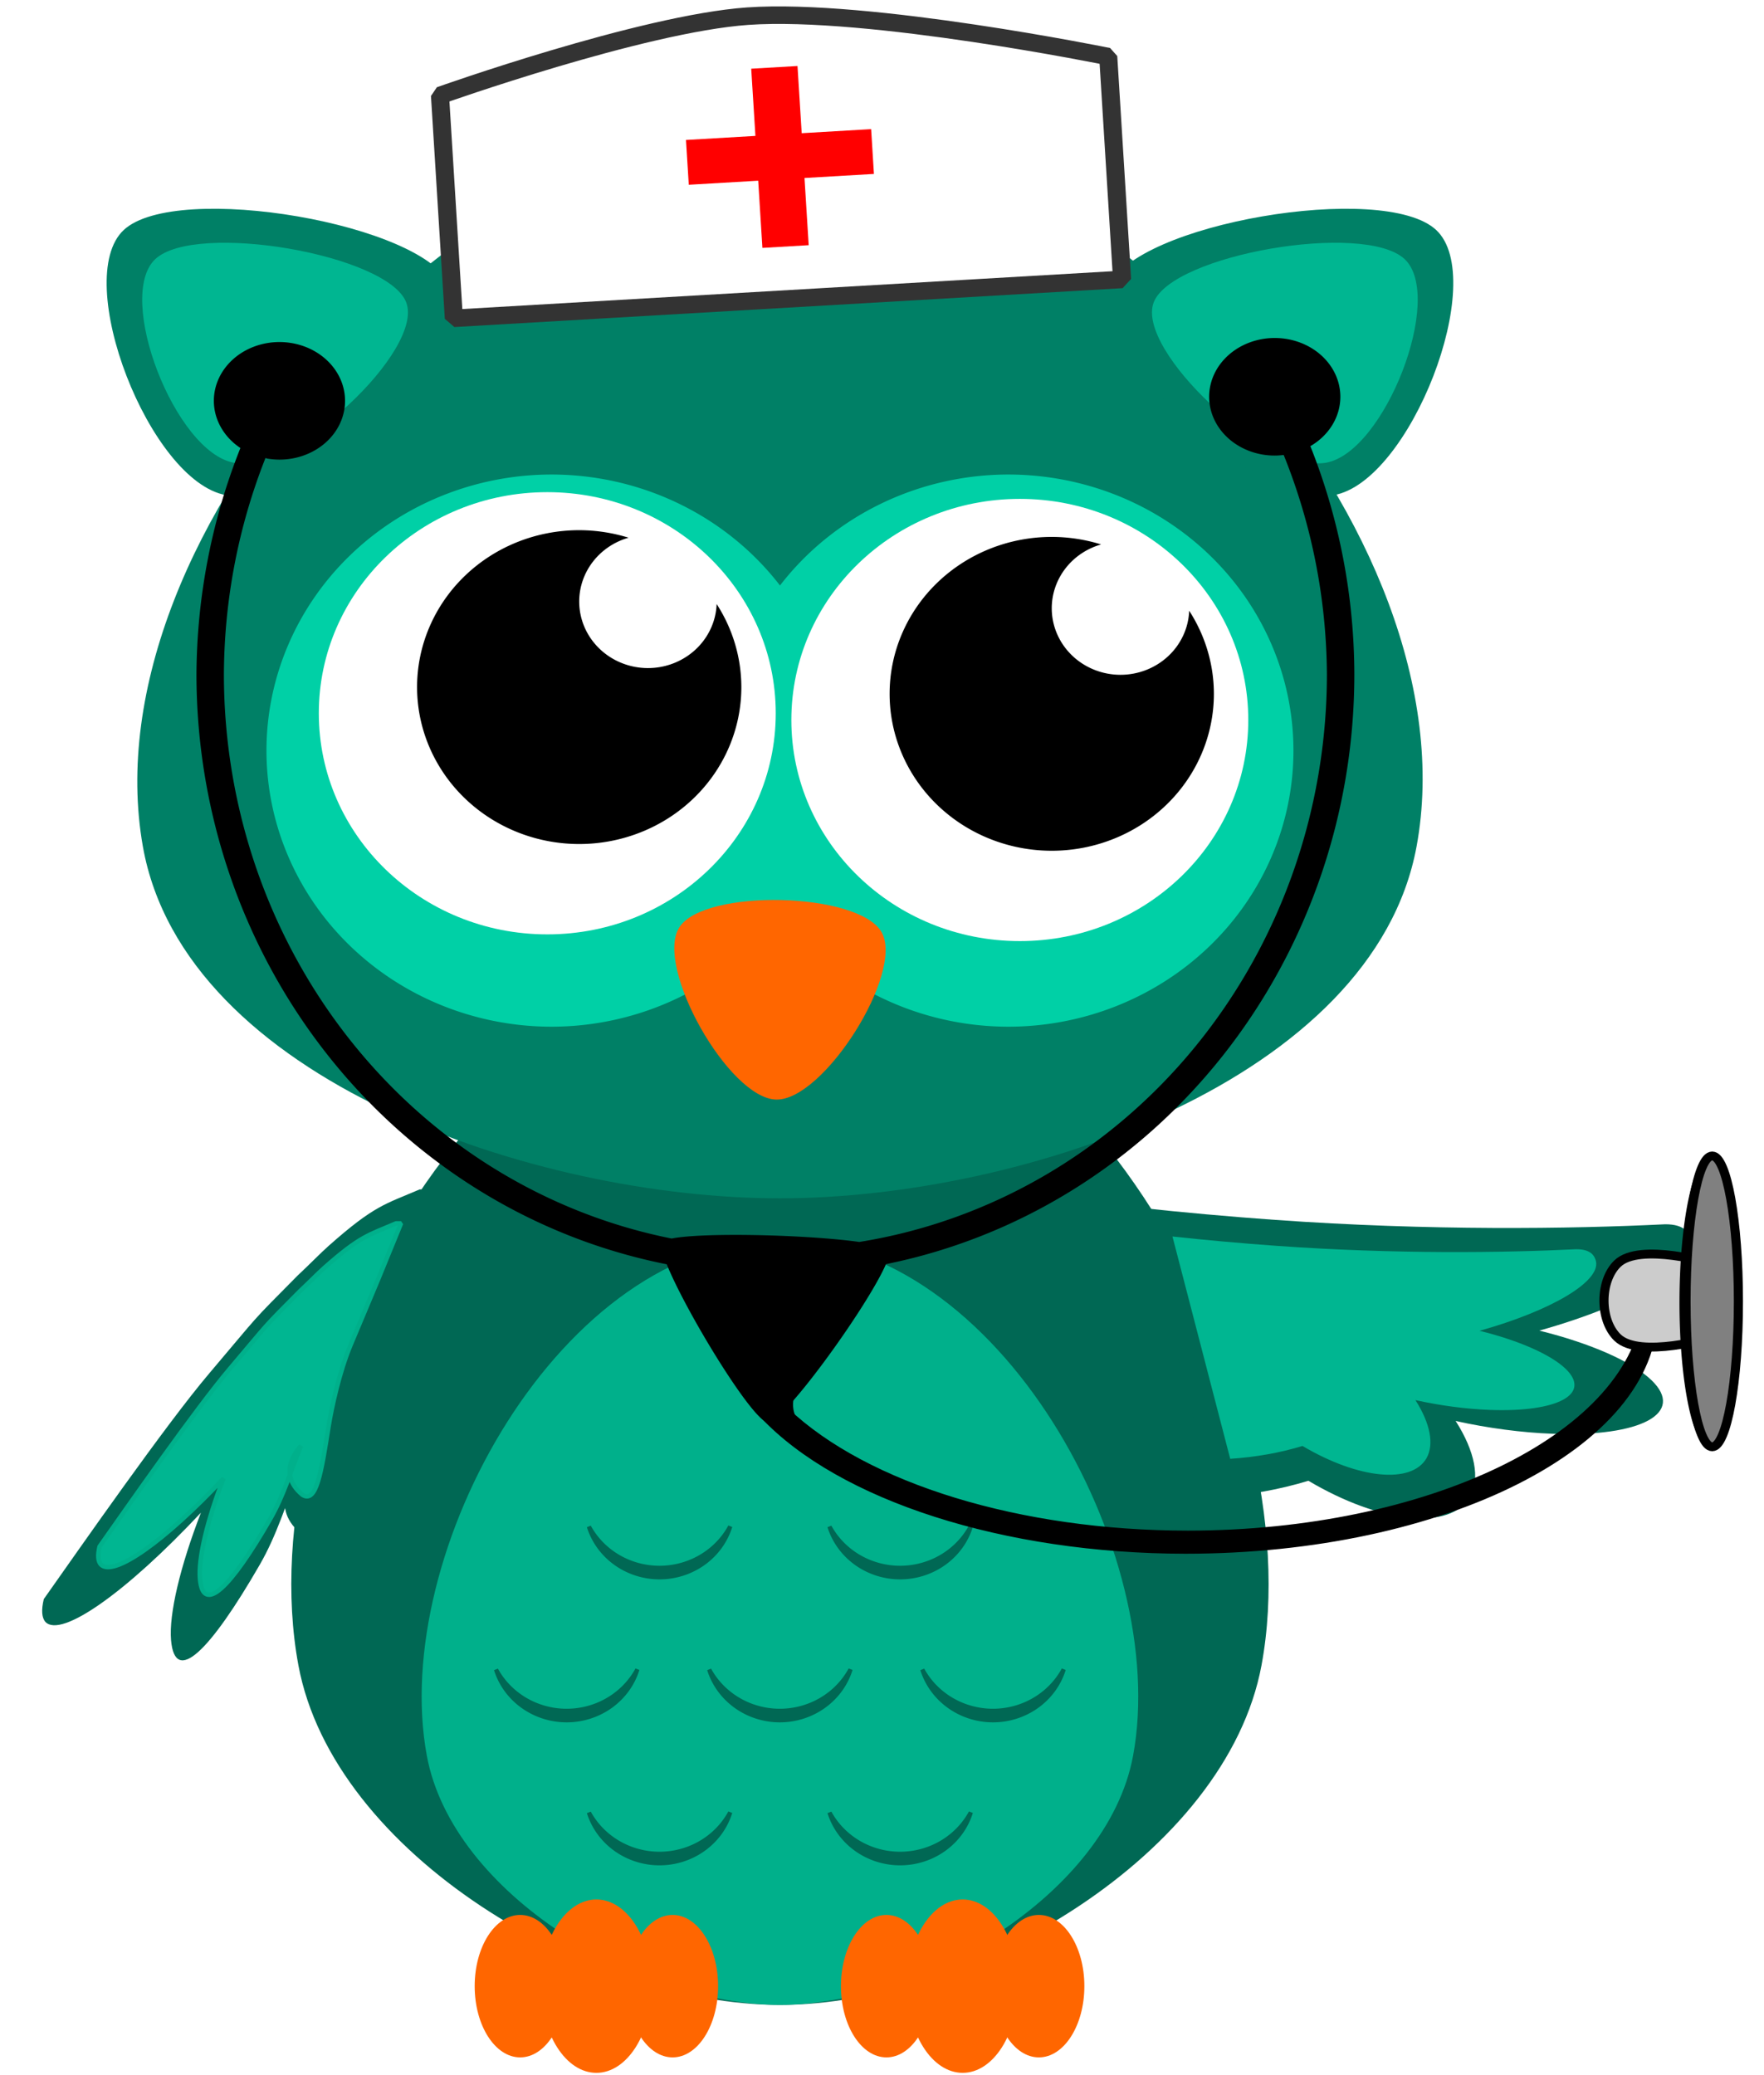 <?xml version="1.0" encoding="UTF-8" standalone="no"?>
<!-- Created with Inkscape (http://www.inkscape.org/) -->

<svg
   xmlns:dc="http://purl.org/dc/elements/1.1/"
   xmlns:cc="http://creativecommons.org/ns#"
   xmlns:rdf="http://www.w3.org/1999/02/22-rdf-syntax-ns#"
   xmlns:svg="http://www.w3.org/2000/svg"
   xmlns="http://www.w3.org/2000/svg"
   xmlns:sodipodi="http://sodipodi.sourceforge.net/DTD/sodipodi-0.dtd"
   xmlns:inkscape="http://www.inkscape.org/namespaces/inkscape"
   width="85"
   height="100"
   viewBox="0 0 85 100"
   id="svg2"
   version="1.1"
   inkscape:version="0.91 r13725"
   sodipodi:docname="bagoly.svg">
  <defs
     id="defs4" />
  <sodipodi:namedview
     id="base"
     pagecolor="#ffffff"
     bordercolor="#666666"
     borderopacity="1.0"
     inkscape:pageopacity="0.0"
     inkscape:pageshadow="2"
     inkscape:zoom="2"
     inkscape:cx="104"
     inkscape:cy="72.166691"
     inkscape:document-units="px"
     inkscape:current-layer="layer1"
     showgrid="false"
     showborder="true"
     inkscape:window-width="1301"
     inkscape:window-height="744"
     inkscape:window-x="65"
     inkscape:window-y="24"
     inkscape:window-maximized="1"
     units="px" />
  <g
     inkscape:label="Layer 1"
     inkscape:groupmode="layer"
     id="layer1"
     transform="translate(0,-952.362)">
    <g
       id="g4184"
       inkscape:export-xdpi="19.151894"
       inkscape:export-ydpi="19.151894"
       transform="matrix(0.218,0,0,0.211,-32.94,884.839)">
      <path
         sodipodi:nodetypes="zazaz"
         inkscape:connector-curvature="0"
         id="rect4218"
         d="m 323.5,539.663 c 65.85,0 117.817,97.453 106.44,160.685 -7.774,43.206 -64.301,77.558 -106.44,77.558 -42.139,0 -98.666,-34.352 -106.44,-77.558 C 205.683,637.116 257.65,539.663 323.5,539.663 Z"
         style="opacity:1;fill:#006854;fill-opacity:1;stroke:none;stroke-width:2.5;stroke-linecap:round;stroke-linejoin:round;stroke-miterlimit:4;stroke-dasharray:none;stroke-opacity:1" />
      <path
         sodipodi:nodetypes="aaaaa"
         inkscape:connector-curvature="0"
         id="rect4353"
         d="m 325.447,348.015 c 71.946,0.505 151.428,94.499 138.768,165.324 -9.508,53.187 -86.738,80.36 -140.768,80.36 -54.03,0 -131.633,-27.107 -140.768,-80.36 -12.31,-71.764 69.957,-165.834 142.768,-165.324 z"
         style="opacity:1;fill:#008066;fill-opacity:1;stroke:none;stroke-width:1;stroke-linecap:round;stroke-linejoin:bevel;stroke-miterlimit:4;stroke-dasharray:none;stroke-opacity:1" />
      <path
         style="opacity:1;fill:#00b08b;fill-opacity:1;stroke:none;stroke-width:2.5;stroke-linecap:round;stroke-linejoin:round;stroke-miterlimit:4;stroke-dasharray:none;stroke-opacity:1"
         d="m 323.5,603.215 c 48.284,0 86.389,71.457 78.047,117.822 -5.7,31.681 -47.148,56.869 -78.047,56.869 -30.898,0 -72.347,-25.188 -78.047,-56.869 -8.342,-46.364 29.763,-117.822 78.047,-117.822 z"
         id="path4223"
         inkscape:connector-curvature="0"
         sodipodi:nodetypes="zazaz" />
      <path
         inkscape:connector-curvature="0"
         id="path4142"
         d="M 273.056,428.388 A 63.056,63.056 0 0 0 210,491.444 a 63.056,63.056 0 0 0 63.056,63.056 63.056,63.056 0 0 0 50.438,-25.341 63.056,63.056 0 0 0 50.451,25.341 A 63.056,63.056 0 0 0 437,491.444 63.056,63.056 0 0 0 373.944,428.388 63.056,63.056 0 0 0 323.507,453.732 63.056,63.056 0 0 0 273.056,428.388 Z"
         style="opacity:1;fill:#00d0a6;fill-opacity:1;stroke:none;stroke-width:2.5;stroke-linecap:round;stroke-linejoin:round;stroke-miterlimit:4;stroke-dasharray:none;stroke-opacity:1" />
      <g
         transform="translate(442,15)"
         id="g4504">
        <g
           id="g4496">
          <g
             transform="matrix(1.086,0,0,1.086,152.26,-230.869)"
             id="g4162">
            <circle
               style="opacity:1;fill:#ffffff;fill-opacity:1;stroke:none;stroke-width:2.5;stroke-linecap:round;stroke-linejoin:round;stroke-miterlimit:4;stroke-dasharray:none;stroke-opacity:1"
               id="path4149"
               cx="-200.5"
               cy="644.862"
               r="46.5" />
            <path
               inkscape:connector-curvature="0"
               style="opacity:1;fill:#000000;fill-opacity:1;stroke:none;stroke-width:2.5;stroke-linecap:round;stroke-linejoin:round;stroke-miterlimit:4;stroke-dasharray:none;stroke-opacity:1"
               d="m -194,606.361 a 33,33 0 0 0 -33,33 33,33 0 0 0 33,33 33,33 0 0 0 33,-33 33,33 0 0 0 -5.027,-17.471 14,14 0 0 1 -13.973,13.471 14,14 0 0 1 -14,-14 14,14 0 0 1 10.045,-13.418 A 33,33 0 0 0 -194,606.361 Z"
               id="circle4151" />
          </g>
          <g
             transform="matrix(1.086,0,0,1.086,47.812,-232.405)"
             id="g4166">
            <circle
               r="46.5"
               cy="644.862"
               cx="-200.5"
               id="circle4168"
               style="opacity:1;fill:#ffffff;fill-opacity:1;stroke:none;stroke-width:2.5;stroke-linecap:round;stroke-linejoin:round;stroke-miterlimit:4;stroke-dasharray:none;stroke-opacity:1" />
            <path
               id="path4170"
               d="m -194,606.361 a 33,33 0 0 0 -33,33 33,33 0 0 0 33,33 33,33 0 0 0 33,-33 33,33 0 0 0 -5.027,-17.471 14,14 0 0 1 -13.973,13.471 14,14 0 0 1 -14,-14 14,14 0 0 1 10.045,-13.418 A 33,33 0 0 0 -194,606.361 Z"
               style="opacity:1;fill:#000000;fill-opacity:1;stroke:none;stroke-width:2.5;stroke-linecap:round;stroke-linejoin:round;stroke-miterlimit:4;stroke-dasharray:none;stroke-opacity:1"
               inkscape:connector-curvature="0" />
          </g>
        </g>
        <path
           sodipodi:type="star"
           style="opacity:1;fill:#ff6600;fill-opacity:1;stroke:none;stroke-width:2.5;stroke-linecap:round;stroke-linejoin:round;stroke-miterlimit:4;stroke-dasharray:none;stroke-opacity:1"
           id="path4180"
           sodipodi:sides="3"
           sodipodi:cx="-118.70775"
           sodipodi:cy="530.30994"
           sodipodi:r1="25.842028"
           sodipodi:r2="12.921014"
           sodipodi:arg1="1.5951817"
           sodipodi:arg2="2.6423793"
           inkscape:flatsided="true"
           inkscape:rounded="0.234679"
           inkscape:randomized="0"
           d="m -119.338,556.144 c -10.501,-0.256 -26.9,-30.331 -21.428,-39.297 5.472,-8.966 39.718,-8.131 44.746,1.091 5.029,9.222 -12.817,38.462 -23.318,38.206 z"
           inkscape:transform-center-x="-0.19126857"
           inkscape:transform-center-y="2.7985293" />
      </g>
      <g
         transform="matrix(0.933,0,0,0.933,434.04,44.648)"
         style="fill:#006854;fill-opacity:1;stroke:#006854;stroke-width:1;stroke-linecap:round;stroke-linejoin:bevel;stroke-miterlimit:4;stroke-dasharray:none;stroke-opacity:1"
         id="g4278">
        <g
           style="fill:#006854;fill-opacity:1;stroke:#006854;stroke-width:1;stroke-linecap:round;stroke-linejoin:bevel;stroke-miterlimit:4;stroke-dasharray:none;stroke-opacity:1"
           id="g4249"
           transform="translate(-1.695,0)">
          <path
             inkscape:connector-curvature="0"
             style="opacity:1;fill:#006854;fill-opacity:1;stroke:#006854;stroke-width:1;stroke-linecap:round;stroke-linejoin:bevel;stroke-miterlimit:4;stroke-dasharray:none;stroke-opacity:1"
             d="m -49.564,703.789 a 18.938,18.938 0 0 1 -16.754,10.135 18.938,18.938 0 0 1 -16.727,-10.088 17.5,17.5 0 0 0 16.727,12.418 17.5,17.5 0 0 0 16.754,-12.465 z"
             id="path4237" />
          <path
             inkscape:connector-curvature="0"
             id="path4239"
             d="m -100.064,703.789 a 18.938,18.938 0 0 1 -16.754,10.135 18.938,18.938 0 0 1 -16.727,-10.088 17.5,17.5 0 0 0 16.727,12.418 17.5,17.5 0 0 0 16.754,-12.465 z"
             style="opacity:1;fill:#006854;fill-opacity:1;stroke:#006854;stroke-width:1;stroke-linecap:round;stroke-linejoin:bevel;stroke-miterlimit:4;stroke-dasharray:none;stroke-opacity:1" />
          <path
             inkscape:connector-curvature="0"
             style="opacity:1;fill:#006854;fill-opacity:1;stroke:#006854;stroke-width:1;stroke-linecap:round;stroke-linejoin:bevel;stroke-miterlimit:4;stroke-dasharray:none;stroke-opacity:1"
             d="m -150.564,703.789 a 18.938,18.938 0 0 1 -16.754,10.135 18.938,18.938 0 0 1 -16.727,-10.088 17.5,17.5 0 0 0 16.727,12.418 17.5,17.5 0 0 0 16.754,-12.465 z"
             id="path4241" />
        </g>
        <g
           style="fill:#006854;fill-opacity:1;stroke:#006854;stroke-width:1;stroke-linecap:round;stroke-linejoin:bevel;stroke-miterlimit:4;stroke-dasharray:none;stroke-opacity:1"
           id="g4268"
           transform="translate(0.305,5.5)">
          <path
             inkscape:connector-curvature="0"
             id="path4231"
             d="m -130.564,733.289 a 18.938,18.938 0 0 1 -16.754,10.135 18.938,18.938 0 0 1 -16.727,-10.088 17.5,17.5 0 0 0 16.727,12.418 17.5,17.5 0 0 0 16.754,-12.465 z"
             style="opacity:1;fill:#006854;fill-opacity:1;stroke:#006854;stroke-width:1;stroke-linecap:round;stroke-linejoin:bevel;stroke-miterlimit:4;stroke-dasharray:none;stroke-opacity:1" />
          <path
             style="opacity:1;fill:#006854;fill-opacity:1;stroke:#006854;stroke-width:1;stroke-linecap:round;stroke-linejoin:bevel;stroke-miterlimit:4;stroke-dasharray:none;stroke-opacity:1"
             d="m -73.564,733.289 a 18.938,18.938 0 0 1 -16.754,10.135 18.938,18.938 0 0 1 -16.727,-10.088 17.5,17.5 0 0 0 16.727,12.418 17.5,17.5 0 0 0 16.754,-12.465 z"
             id="path4247"
             inkscape:connector-curvature="0" />
        </g>
        <g
           style="fill:#006854;fill-opacity:1;stroke:#006854;stroke-width:1;stroke-linecap:round;stroke-linejoin:bevel;stroke-miterlimit:4;stroke-dasharray:none;stroke-opacity:1"
           transform="translate(0.305,-64.5)"
           id="g4272">
          <path
             style="opacity:1;fill:#006854;fill-opacity:1;stroke:#006854;stroke-width:1;stroke-linecap:round;stroke-linejoin:bevel;stroke-miterlimit:4;stroke-dasharray:none;stroke-opacity:1"
             d="m -130.564,733.289 a 18.938,18.938 0 0 1 -16.754,10.135 18.938,18.938 0 0 1 -16.727,-10.088 17.5,17.5 0 0 0 16.727,12.418 17.5,17.5 0 0 0 16.754,-12.465 z"
             id="path4274"
             inkscape:connector-curvature="0" />
          <path
             inkscape:connector-curvature="0"
             id="path4276"
             d="m -73.564,733.289 a 18.938,18.938 0 0 1 -16.754,10.135 18.938,18.938 0 0 1 -16.727,-10.088 17.5,17.5 0 0 0 16.727,12.418 17.5,17.5 0 0 0 16.754,-12.465 z"
             style="opacity:1;fill:#006854;fill-opacity:1;stroke:#006854;stroke-width:1;stroke-linecap:round;stroke-linejoin:bevel;stroke-miterlimit:4;stroke-dasharray:none;stroke-opacity:1" />
        </g>
      </g>
      <g
         transform="matrix(0.933,0,0,0.933,434.04,44.648)"
         id="g4321">
        <g
           id="g4300"
           style="fill:#ff6600"
           transform="matrix(1.165,0,0,1.165,131.915,-142.607)">
          <ellipse
             ry="18.217"
             rx="11.259"
             cy="793.079"
             cx="-252.259"
             id="path4292"
             style="opacity:1;fill:#ff6600;fill-opacity:1;stroke:none;stroke-width:1;stroke-linecap:round;stroke-linejoin:bevel;stroke-miterlimit:4;stroke-dasharray:none;stroke-opacity:1" />
          <ellipse
             style="opacity:1;fill:#ff6600;fill-opacity:1;stroke:none;stroke-width:1;stroke-linecap:round;stroke-linejoin:bevel;stroke-miterlimit:4;stroke-dasharray:none;stroke-opacity:1"
             id="ellipse4294"
             cx="-267.759"
             cy="793.079"
             rx="9.25"
             ry="14.967" />
          <ellipse
             ry="14.967"
             rx="9.25"
             cy="793.079"
             cx="-236.759"
             id="ellipse4296"
             style="opacity:1;fill:#ff6600;fill-opacity:1;stroke:none;stroke-width:1;stroke-linecap:round;stroke-linejoin:bevel;stroke-miterlimit:4;stroke-dasharray:none;stroke-opacity:1" />
        </g>
        <g
           transform="matrix(1.165,0,0,1.165,218.687,-142.607)"
           style="fill:#ff6600"
           id="g4313">
          <ellipse
             style="opacity:1;fill:#ff6600;fill-opacity:1;stroke:none;stroke-width:1;stroke-linecap:round;stroke-linejoin:bevel;stroke-miterlimit:4;stroke-dasharray:none;stroke-opacity:1"
             id="ellipse4315"
             cx="-252.259"
             cy="793.079"
             rx="11.259"
             ry="18.217" />
          <ellipse
             ry="14.967"
             rx="9.25"
             cy="793.079"
             cx="-267.759"
             id="ellipse4317"
             style="opacity:1;fill:#ff6600;fill-opacity:1;stroke:none;stroke-width:1;stroke-linecap:round;stroke-linejoin:bevel;stroke-miterlimit:4;stroke-dasharray:none;stroke-opacity:1" />
          <ellipse
             style="opacity:1;fill:#ff6600;fill-opacity:1;stroke:none;stroke-width:1;stroke-linecap:round;stroke-linejoin:bevel;stroke-miterlimit:4;stroke-dasharray:none;stroke-opacity:1"
             id="ellipse4319"
             cx="-236.759"
             cy="793.079"
             rx="9.25"
             ry="14.967" />
        </g>
      </g>
      <path
         transform="matrix(1.293,-0.259,0.311,1.12,601.052,-57.922)"
         inkscape:transform-center-y="3.7701064"
         inkscape:transform-center-x="-0.25766652"
         d="m -213.576,389.028 c -13.025,-0.318 -33.366,-37.621 -26.578,-48.742 6.788,-11.121 49.264,-10.085 55.501,1.354 6.237,11.439 -15.898,47.706 -28.923,47.388 z"
         inkscape:randomized="0"
         inkscape:rounded="0.234679"
         inkscape:flatsided="true"
         sodipodi:arg2="2.6423793"
         sodipodi:arg1="1.5951817"
         sodipodi:r2="16.026484"
         sodipodi:r1="32.052967"
         sodipodi:cy="356.98483"
         sodipodi:cx="-212.7944"
         sodipodi:sides="3"
         id="path4200"
         style="opacity:1;fill:#008066;fill-opacity:1;stroke:none;stroke-width:2.5;stroke-linecap:round;stroke-linejoin:round;stroke-miterlimit:4;stroke-dasharray:none;stroke-opacity:1"
         sodipodi:type="star" />
      <path
         transform="matrix(1.293,-0.259,0.311,1.12,601.052,-57.922)"
         sodipodi:type="star"
         style="opacity:1;fill:#00b691;fill-opacity:1;stroke:none;stroke-width:2.5;stroke-linecap:round;stroke-linejoin:round;stroke-miterlimit:4;stroke-dasharray:none;stroke-opacity:1"
         id="path4202"
         sodipodi:sides="3"
         sodipodi:cx="-212.73465"
         sodipodi:cy="357.8591"
         sodipodi:r1="24.620087"
         sodipodi:r2="12.310043"
         sodipodi:arg1="1.5951817"
         sodipodi:arg2="2.6423793"
         inkscape:flatsided="true"
         inkscape:rounded="0.234679"
         inkscape:randomized="0"
         d="m -213.335,382.472 c -10.005,-0.244 -25.628,-28.897 -20.415,-37.439 5.214,-8.542 37.84,-7.746 42.631,1.04 4.791,8.786 -12.211,36.643 -22.216,36.399 z"
         inkscape:transform-center-x="-0.19791683"
         inkscape:transform-center-y="2.8958462" />
      <path
         sodipodi:nodetypes="cccccccccccc"
         inkscape:transform-center-y="4.774017"
         inkscape:transform-center-x="-15.446263"
         inkscape:connector-curvature="0"
         id="path4466"
         d="m 402.834,595.83 16.645,66.203 c 7.315,-0.495 14.364,-1.791 20.828,-3.829 16.094,9.861 31.446,11.418 35.747,3.627 2.237,-4.116 1.085,-10.337 -3.2,-17.282 7.165,1.645 14.616,2.66 21.456,2.925 19.59,0.746 29.366,-4.734 21.834,-12.24 -4.267,-4.235 -13.437,-8.422 -24.803,-11.323 20.838,-6.041 34.842,-14.687 33.543,-20.708 -0.353,-1.48 -1.325,-3.609 -5.733,-3.579 -20.997,1.074 -52.15,1.5 -86.232,-1.004 -10.215,-0.759 -20.34,-1.698 -30.087,-2.789 z"
         style="opacity:1;fill:#006854;fill-opacity:1;stroke:none;stroke-width:1;stroke-linecap:round;stroke-linejoin:bevel;stroke-miterlimit:4;stroke-dasharray:none;stroke-opacity:1" />
      <path
         style="opacity:1;fill:#00b691;fill-opacity:1;stroke:none;stroke-width:1;stroke-linecap:round;stroke-linejoin:bevel;stroke-miterlimit:4;stroke-dasharray:none;stroke-opacity:1"
         d="m 410.258,602.415 12.766,50.776 c 5.61,-0.38 11.017,-1.374 15.975,-2.937 12.343,7.563 24.118,8.758 27.417,2.782 1.716,-3.157 0.832,-7.928 -2.454,-13.255 5.495,1.261 11.21,2.04 16.456,2.243 15.025,0.572 22.523,-3.631 16.746,-9.388 -3.272,-3.248 -10.306,-6.459 -19.023,-8.685 15.982,-4.633 26.723,-11.265 25.727,-15.883 -0.271,-1.135 -1.016,-2.768 -4.397,-2.745 -16.104,0.824 -39.997,1.15 -66.138,-0.77 -7.834,-0.582 -15.6,-1.302 -23.076,-2.139 z"
         id="path4494"
         inkscape:connector-curvature="0"
         inkscape:transform-center-x="-11.846829"
         inkscape:transform-center-y="3.6615299"
         sodipodi:nodetypes="cccccccccccc" />
      <path
         sodipodi:nodetypes="cscscccccccssccc"
         inkscape:connector-curvature="0"
         id="path4488"
         d="m 243.869,591.656 c -7.632,3.391 -9.99,3.601 -20.142,12.912 -1.751,1.606 -3.911,3.926 -6.869,6.796 -10.904,11.362 -7.756,8 -19.536,22.35 -9.592,11.686 -28.318,39.472 -36.541,51.513 -0.584,2.525 -0.454,4.298 0.383,5.239 3.485,3.692 17.824,-6.732 34.345,-24.968 -4.639,12.421 -7.078,23.179 -6.6,29.098 0.867,10.461 8.609,2.495 19.606,-17.215 3.837,-6.884 5.628,-13.501 8.683,-21.258 0,0 -7.341,7.443 0.394,14.134 3.956,2.695 5.319,-6.642 7.342,-19.761 0.856,-5.55 3.038,-15.897 6.189,-23.656 l 7.712,-18.986 6.408,-16.197 z"
         style="opacity:1;fill:#006854;fill-opacity:1;stroke:none;stroke-width:1;stroke-linecap:round;stroke-linejoin:bevel;stroke-miterlimit:4;stroke-dasharray:none;stroke-opacity:1" />
      <path
         style="opacity:1;fill:#00b691;fill-opacity:1;stroke:#00b08b;stroke-width:1;stroke-linecap:round;stroke-linejoin:bevel;stroke-miterlimit:4;stroke-dasharray:none;stroke-opacity:1"
         d="m 238.659,599.406 c -6.021,2.675 -7.88,2.84 -15.889,10.185 -1.381,1.267 -3.085,3.097 -5.419,5.361 -8.602,8.962 -6.118,6.311 -15.411,17.63 -7.567,9.218 -22.338,31.137 -28.824,40.635 -0.461,1.992 -0.358,3.391 0.302,4.133 2.749,2.912 14.06,-5.311 27.092,-19.696 -3.659,9.798 -5.584,18.284 -5.206,22.953 0.684,8.252 6.791,1.968 15.466,-13.58 3.027,-5.43 4.44,-10.65 6.849,-16.769 0,0 -5.791,5.871 0.311,11.149 3.12,2.126 4.196,-5.239 5.791,-15.588 0.675,-4.378 2.396,-12.54 4.882,-18.66 l 6.084,-14.977 5.055,-12.777 z"
         id="path4492"
         inkscape:connector-curvature="0"
         sodipodi:nodetypes="cscscccccccssccc" />
      <path
         transform="matrix(-1.293,-0.259,-0.311,1.12,45.948,-57.922)"
         sodipodi:type="star"
         style="opacity:1;fill:#008066;fill-opacity:1;stroke:none;stroke-width:2.5;stroke-linecap:round;stroke-linejoin:round;stroke-miterlimit:4;stroke-dasharray:none;stroke-opacity:1"
         id="path4604"
         sodipodi:sides="3"
         sodipodi:cx="-212.7944"
         sodipodi:cy="356.98483"
         sodipodi:r1="32.052967"
         sodipodi:r2="16.026484"
         sodipodi:arg1="1.5951817"
         sodipodi:arg2="2.6423793"
         inkscape:flatsided="true"
         inkscape:rounded="0.234679"
         inkscape:randomized="0"
         d="m -213.576,389.028 c -13.025,-0.318 -33.366,-37.621 -26.578,-48.742 6.788,-11.121 49.264,-10.085 55.501,1.354 6.237,11.439 -15.898,47.706 -28.923,47.388 z"
         inkscape:transform-center-x="-0.25766652"
         inkscape:transform-center-y="3.7701064" />
      <path
         transform="matrix(-1.293,-0.259,-0.311,1.12,45.948,-57.922)"
         inkscape:transform-center-y="2.8958462"
         inkscape:transform-center-x="-0.19791683"
         d="m -213.335,382.472 c -10.005,-0.244 -25.628,-28.897 -20.415,-37.439 5.214,-8.542 37.84,-7.746 42.631,1.04 4.791,8.786 -12.211,36.643 -22.216,36.399 z"
         inkscape:randomized="0"
         inkscape:rounded="0.234679"
         inkscape:flatsided="true"
         sodipodi:arg2="2.6423793"
         sodipodi:arg1="1.5951817"
         sodipodi:r2="12.310043"
         sodipodi:r1="24.620087"
         sodipodi:cy="357.8591"
         sodipodi:cx="-212.73465"
         sodipodi:sides="3"
         id="path4606"
         style="opacity:1;fill:#00b691;fill-opacity:1;stroke:none;stroke-width:2.5;stroke-linecap:round;stroke-linejoin:round;stroke-miterlimit:4;stroke-dasharray:none;stroke-opacity:1"
         sodipodi:type="star" />
      <g
         transform="translate(442,15)"
         id="g4610">
        <path
           style="opacity:1;fill:#ffffff;fill-opacity:1;stroke:#333333;stroke-width:4;stroke-linecap:round;stroke-linejoin:bevel;stroke-miterlimit:4;stroke-dasharray:none;stroke-opacity:1"
           d="m 121,450.362 c 0,0 45.533,-13.709 69,-14 26.742,-0.331 79,14 79,14 l 0,51 -148,0 z"
           id="rect4514"
           inkscape:connector-curvature="0"
           sodipodi:nodetypes="cacccc"
           transform="matrix(0.998,-0.06,0.06,0.998,-341.423,-115.385)" />
        <path
           style="opacity:1;fill:#ff0000;fill-opacity:1;stroke:none;stroke-width:1;stroke-linecap:round;stroke-linejoin:bevel;stroke-miterlimit:4;stroke-dasharray:none;stroke-opacity:1"
           d="m -124.852,320.706 0.927,15.347 -15.347,0.927 0.618,10.231 15.347,-0.927 0.927,15.347 10.231,-0.618 -0.927,-15.347 15.347,-0.927 -0.618,-10.231 -15.347,0.927 -0.927,-15.347 -10.231,0.618 z"
           id="rect4517"
           inkscape:connector-curvature="0" />
      </g>
      <path
         sodipodi:nodetypes="ccssccccc"
         inkscape:connector-curvature="0"
         id="path4255"
         d="m 514.593,619.846 c -3.892,28.31 -47.911,50.223 -100.944,50.251 -36.994,-0.011 -70.99,-10.718 -88.657,-28.034 -0.331,-0.325 -0.431,-2.702 0.147,0.278 0.513,2.643 -1.864,-2.014 -2.222,-2.401 -1.246,1.44 -2.367,2.622 -3.305,3.468 17.246,18.893 53.605,30.927 93.528,30.956 57.222,-0.003 103.66,-24.291 103.852,-54.315 -0.84,-5.9e-4 -1.653,-0.06 -2.398,-0.203 z"
         style="opacity:1;fill:#000000;fill-opacity:1;stroke:#000000;stroke-width:1.009;stroke-linecap:round;stroke-linejoin:round;stroke-miterlimit:4;stroke-dasharray:none;stroke-opacity:1" />
      <path
         inkscape:connector-curvature="0"
         id="path4179"
         d="m 432.868,397.207 a 14.5,13.427 0 0 0 -14.5,13.427 14.5,13.427 0 0 0 14.5,13.427 14.5,13.427 0 0 0 1.975,-0.139 121.902,131.222 0 0 1 9.553,50.142 121.902,131.222 0 0 1 -103.359,129.597 c -11.418,-1.649 -34.309,-2.238 -41.48,-0.781 a 121.902,131.222 0 0 1 -98.965,-128.816 121.902,131.222 0 0 1 9.17,-49.399 14.5,13.427 0 0 0 3.107,0.322 14.5,13.427 0 0 0 14.5,-13.427 14.5,13.427 0 0 0 -14.5,-13.427 14.5,13.427 0 0 0 -14.5,13.427 14.5,13.427 0 0 0 5.871,10.772 127.968,137.241 0 0 0 -9.715,51.732 127.968,137.241 0 0 0 103.951,134.699 c 4.336,11.1 19.11,35.997 22.365,36.113 3.446,0.123 22.059,-26.506 26.09,-36.147 a 127.968,137.241 0 0 0 103.529,-134.664 127.968,137.241 0 0 0 -9.721,-52.155 14.5,13.427 0 0 0 6.629,-11.274 14.5,13.427 0 0 0 -14.5,-13.427 z"
         style="opacity:1;fill:#000000;fill-opacity:1;stroke:none;stroke-width:2.5;stroke-linecap:round;stroke-linejoin:round;stroke-miterlimit:4;stroke-dasharray:none;stroke-opacity:1" />
      <path
         sodipodi:nodetypes="accaa"
         inkscape:connector-curvature="0"
         id="rect4224"
         d="m 508.623,608.606 c 4.919,-4.919 20.868,0 20.868,0 l 0,16.884 c 0,0 -15.95,4.919 -20.868,0 -3.98,-3.98 -3.98,-12.905 0,-16.884 z"
         style="opacity:1;fill:#cccccc;fill-opacity:1;stroke:#000000;stroke-width:2.018;stroke-linecap:round;stroke-linejoin:round;stroke-miterlimit:4;stroke-dasharray:none;stroke-opacity:1" />
      <path
         inkscape:connector-curvature="0"
         id="ellipse4229"
         d="m 529.076,584.245 a 6.751,33.258 0 0 0 -6.75,33.256 6.751,33.258 0 0 0 6.75,33.259 6.751,33.258 0 0 0 2.431,-2.232 6.328,32.138 0 0 1 -1.408,0.845 6.328,32.138 0 0 1 -6.326,-32.138 6.328,32.138 0 0 1 6.326,-32.139 6.328,32.138 0 0 1 0.587,0.148 6.751,33.258 0 0 0 -1.61,-0.999 z"
         style="opacity:1;fill:#000000;fill-opacity:1;stroke:none;stroke-width:2.5;stroke-linecap:round;stroke-linejoin:round;stroke-miterlimit:4;stroke-dasharray:none;stroke-opacity:1" />
      <ellipse
         ry="33.212"
         rx="5.791"
         cy="617.234"
         cx="529.563"
         id="path4217"
         style="opacity:1;fill:#808080;fill-opacity:1;stroke:#000000;stroke-width:2.018;stroke-linecap:round;stroke-linejoin:round;stroke-miterlimit:4;stroke-dasharray:none;stroke-opacity:1" />
      <path
         inkscape:connector-curvature="0"
         id="path4264"
         d="m 326.866,636.612 a 4.892,2.377 84.415 0 0 -1.481,4.981 4.892,2.377 84.415 0 0 2.421,4.598 l -0.121,-1.234 a 3.68,1.788 84.415 0 1 -1.713,-3.423 3.68,1.788 84.415 0 1 1.015,-3.691 l -0.121,-1.232 z"
         style="opacity:1;fill:#000000;fill-opacity:1;stroke:#000000;stroke-width:0.914;stroke-linecap:round;stroke-linejoin:round;stroke-miterlimit:4;stroke-dasharray:none;stroke-opacity:1" />
    </g>
  </g>
</svg>
